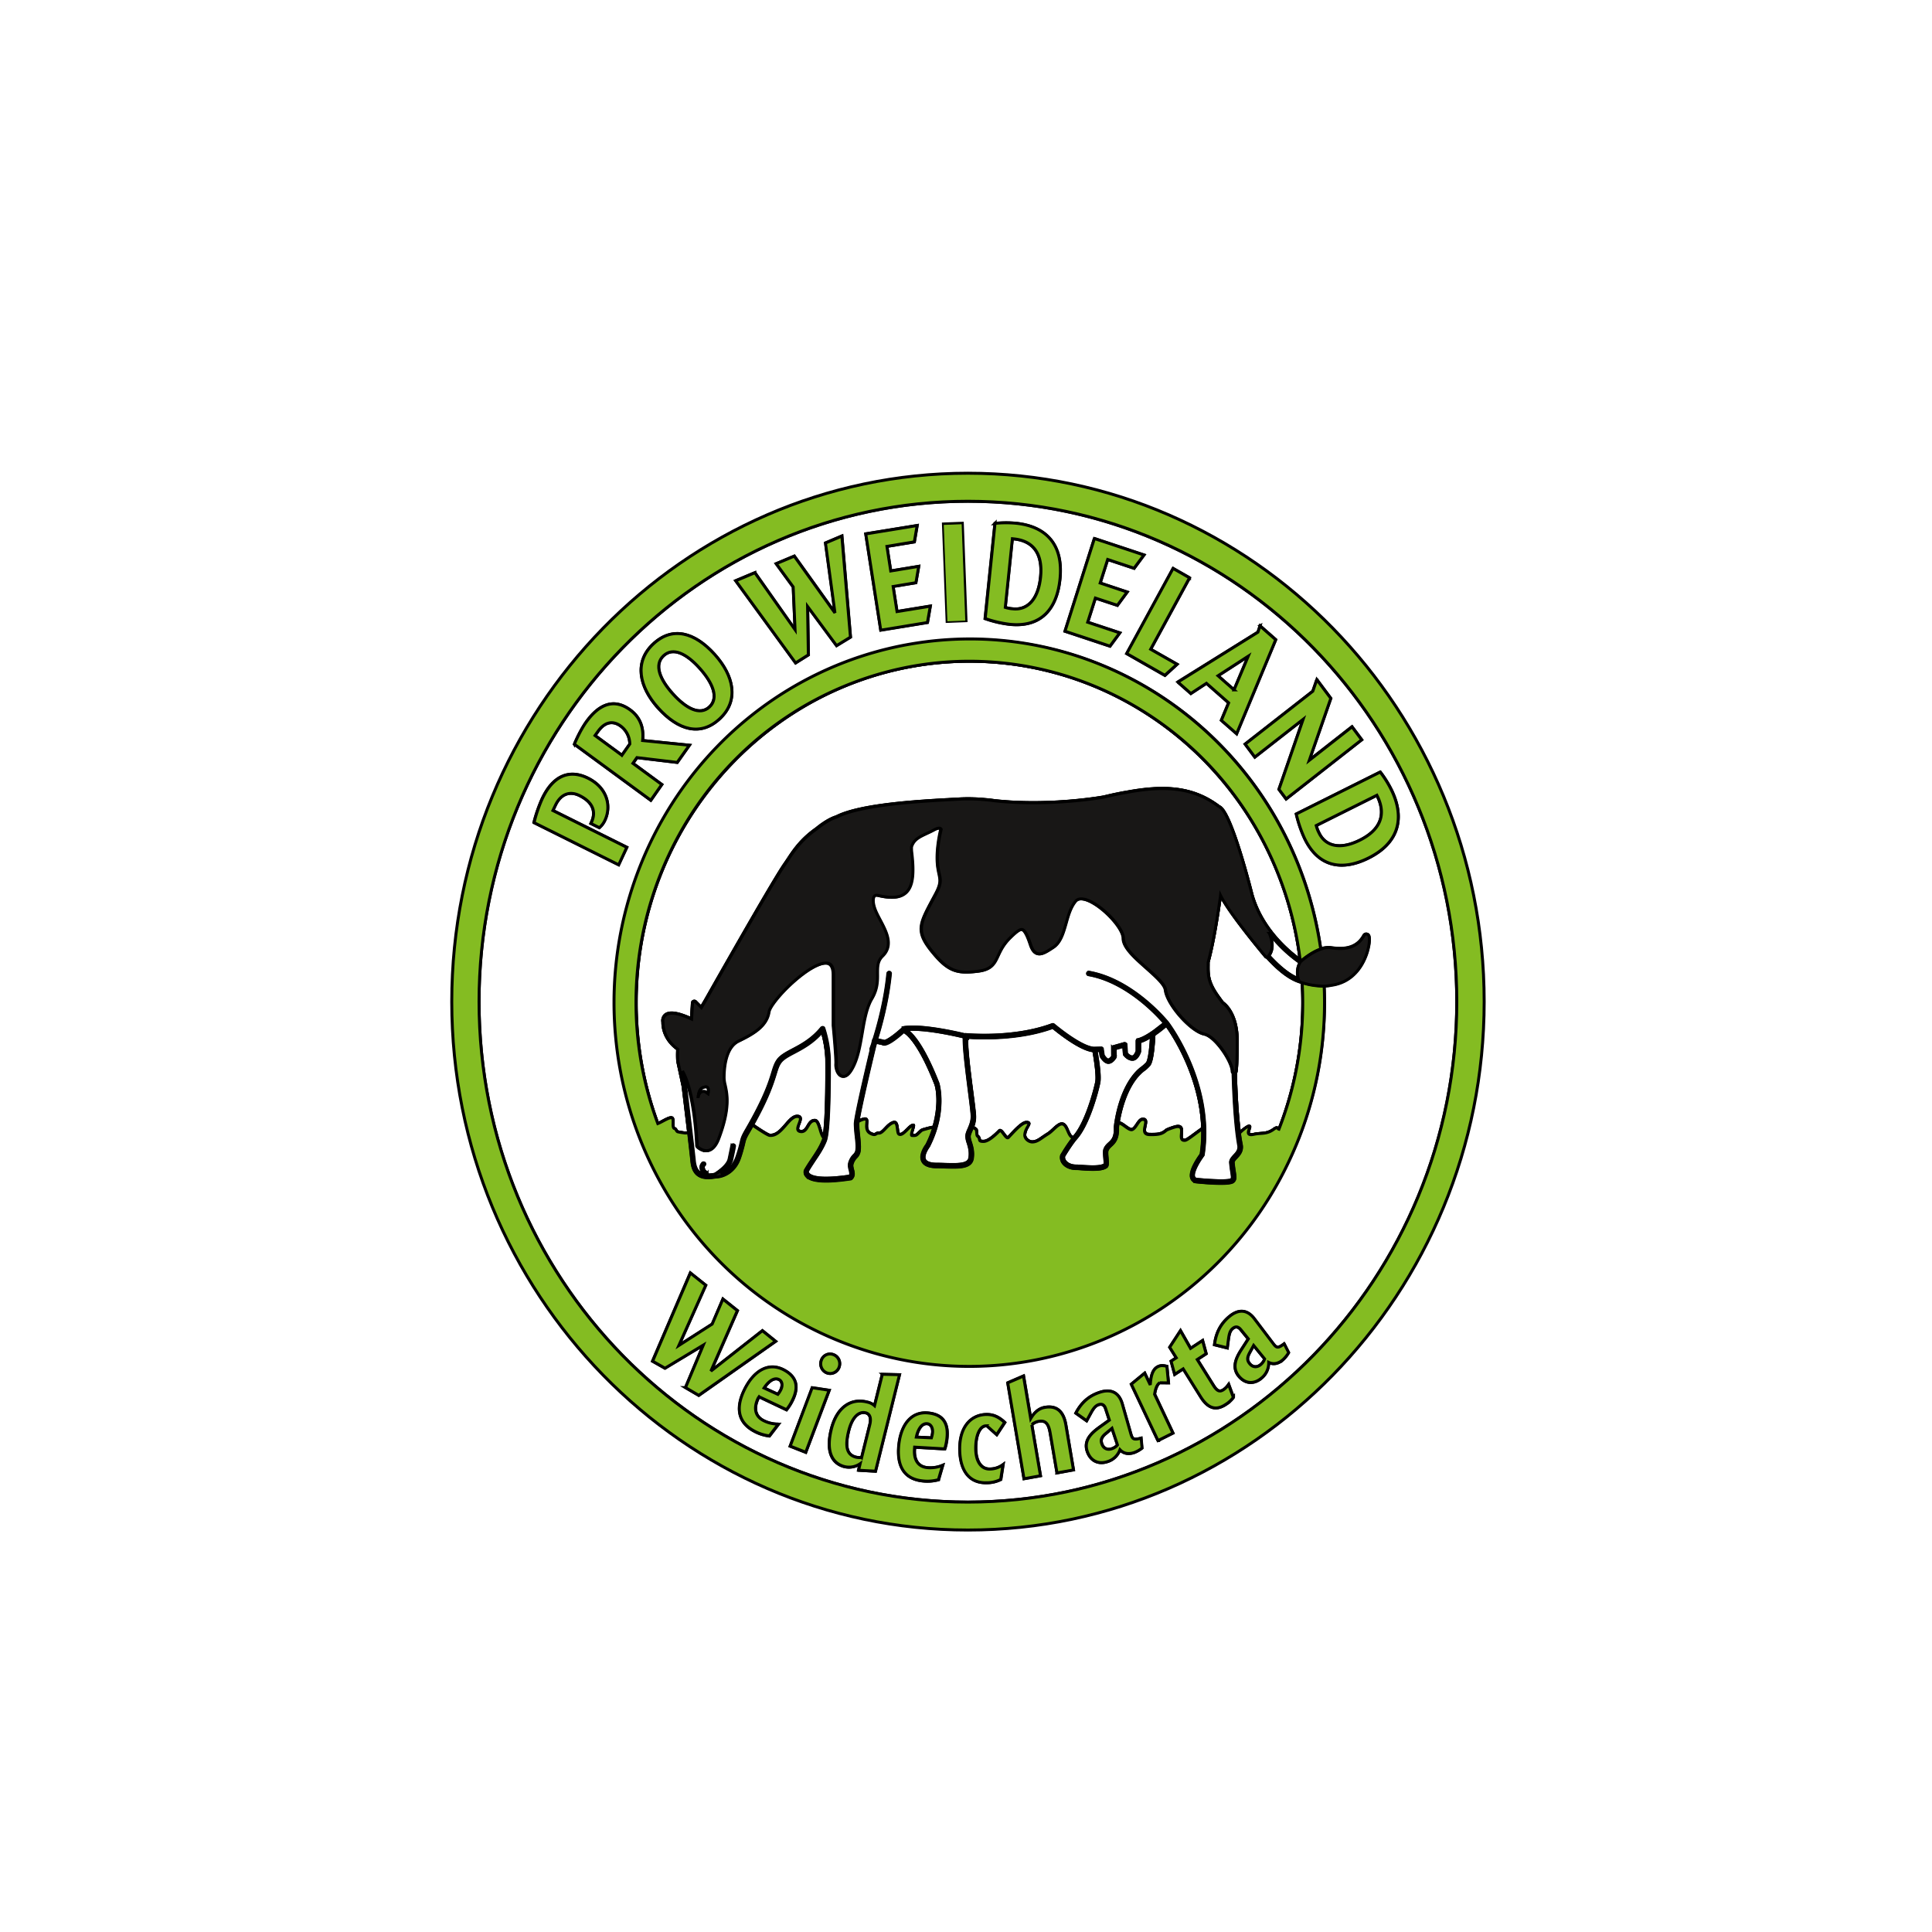 <svg width="652" height="652" xmlns="http://www.w3.org/2000/svg">
 <title>Pro Weideland</title>

 <g>
  <title>Layer 1</title>
  <g stroke="null" id="svg_57">
   <path stroke="null" d="m373.272,483.71c-1.552,1.278 -1.856,2.21 -1.417,3.523c0.54,1.623 1.889,2.176 3.34,1.692a4.44,4.545 0 0 0 1.957,-1.278l-1.889,-5.629l-1.991,1.692z" fill=" #fff" id="svg_1"/>
   <path stroke="null" d="m312.949,480.464c-1.957,-0.207 -3.205,2.176 -3.677,4.524l5.094,0.242a9.706,9.936 0 0 0 0.371,-1.692c0.135,-1.52 -0.506,-2.935 -1.788,-3.074z" fill=" #fff" id="svg_2"/>
   <path stroke="null" d="m292.2,476.803c-2.193,-0.587 -4.555,1.174 -5.769,6.009c-1.35,5.387 -0.675,8.15 2.429,8.945a6.154,6.299 0 0 0 1.923,0.104l2.767,-11.155c0.574,-2.417 -0.169,-3.592 -1.35,-3.902z" fill=" #fff" id="svg_3"/>
   <path stroke="null" d="m423.07,454.044l-1.282,2.348c-1.012,1.796 -0.945,2.763 -0.067,3.799c1.08,1.312 2.564,1.312 3.711,0.345a4.315,4.417 0 0 0 1.383,-1.934l-3.745,-4.559z" fill=" #fff" id="svg_4"/>
   <polygon stroke="null" points="411.025,228.08 416.457,232.812 421.214,221.484 411.025,228.08 " fill=" #fff" id="svg_5"/>
   <path stroke="null" d="m209.441,245.003c-2.598,-1.899 -5.364,-1.45 -7.692,1.899l-0.945,1.312l9.075,6.665l2.665,-3.799a7.422,7.598 0 0 0 -3.104,-6.078z" fill=" #fff" id="svg_6"/>
   <path stroke="null" d="m351.14,194.754c0.776,-7.529 -2.159,-12.156 -8.907,-12.882l-0.607,-0.069l-2.395,23.173a11.083,11.345 0 0 0 2.564,0.483c4.791,0.518 8.569,-3.005 9.345,-10.706z" fill=" #fff" id="svg_7"/>
   <path stroke="null" d="m227.052,234.124c4.42,4.939 9.143,7.46 12.382,4.421s1.147,-8.081 -3.273,-13.02s-9.008,-7.287 -12.247,-4.248s-1.282,7.943 3.138,12.847z" fill=" #fff" id="svg_8"/>
   <path stroke="null" d="m326.647,169.163c-90.957,0 -164.978,75.77 -164.978,168.877s74.021,168.877 164.978,168.877s164.978,-75.736 164.978,-168.877s-74.021,-168.877 -164.978,-168.877zm117.745,60.195l4.723,6.32l-7.287,20.859l14.44,-11.293l3.273,4.386l-25.506,19.996l-2.429,-3.246l8.165,-23.622l-16.295,12.743l-3.273,-4.386l22.841,-17.855l1.35,-3.902zm-19.163,-18.166l5.297,4.662l-13.192,31.738l-5.162,-4.524l2.463,-5.906l-7.49,-6.596l-5.263,3.454l-4.386,-3.868l27.024,-16.819l0.709,-2.141zm-23.785,-16.197l-13.124,24.106l8.907,5.077l-4.082,3.764l-12.888,-7.356l15.654,-28.733l5.533,3.143zm-32.118,-13.262l16.734,5.56l-3.306,4.49l-8.941,-2.97l-2.53,7.943l9.109,3.039l-3.306,4.49l-7.422,-2.452l-2.598,8.15l10.83,3.592l-3.306,4.49l-15.182,-5.042l9.919,-31.289zm-33.569,-5.077a34.43,35.243 0 0 1 7.22,-0.035c10.324,1.105 15.891,7.46 14.71,18.856c-1.012,9.946 -6.309,16.37 -17.038,15.23a38.34,39.246 0 0 1 -8.232,-1.934l3.34,-32.118zm-10.999,-0.069l1.248,32.878l-6.376,0.242l-1.248,-32.878l6.376,-0.242zm-15.216,0.76l-0.945,5.526l-9.278,1.52l1.282,8.288l9.447,-1.554l-0.978,5.526l-7.692,1.243l1.35,8.461l11.235,-1.83l-0.945,5.526l-15.789,2.556l-5.061,-32.463l17.375,-2.797zm-54.79,15.921l13.563,19.271l-0.607,-14.436l-5.735,-7.874l6.107,-2.556l13.731,19.167l-3.205,-23.622l5.533,-2.348l2.901,34.121l-4.69,2.866l-9.784,-13.227l0.27,16.37l-4.318,2.694l-20.209,-27.732l6.444,-2.694zm-34.345,24.106c6.478,-6.078 14.035,-4.006 20.749,3.488c6.478,7.218 8.266,15.541 1.788,21.619s-14.001,4.041 -20.918,-3.626c-6.275,-7.045 -8.097,-15.403 -1.619,-21.481zm-22.739,26.523c4.285,-6.113 9.379,-8.461 15.047,-4.282c4.015,2.935 4.487,7.08 4.15,10.291l15.789,1.589l-4.082,5.802l-13.596,-1.623l-1.35,1.934l9.717,7.149l-3.711,5.318l-25.776,-18.925a41.703,42.689 0 0 1 3.812,-7.252zm-14.676,25.556c3.576,-7.529 9.008,-10.05 15.452,-6.838c6.646,3.315 7.861,9.601 5.668,14.194a7.291,7.463 0 0 1 -1.856,2.487l-2.868,-1.416l0.169,-0.38c1.754,-3.661 0.371,-6.873 -3.947,-9.014c-3.408,-1.692 -6.444,-0.483 -8.165,3.177l-0.877,1.83l24.966,12.433l-2.8,5.871l-28.576,-14.229a48.714,49.865 0 0 1 2.834,-8.116zm48.346,198.819l6.005,-14.332l-12.955,7.77l-4.184,-2.348l12.753,-29.769l5.196,4.144l-9.042,20.307l11.268,-7.183l3.61,-8.461l4.892,3.902l-8.941,20.41l17.375,-13.641l4.453,3.592l-25.911,18.235l-4.521,-2.625zm51.821,-6.873a3.192,3.267 0 1 1 -1.856,-4.213l0,0a3.07,3.143 0 0 1 1.923,3.972a0.624,0.639 0 0 1 -0.067,0.242zm-25.54,18.027a10.796,11.051 0 0 0 5.128,1.209l-3.07,4.006a14.241,14.577 0 0 1 -5.094,-1.623c-5.533,-2.935 -6.376,-7.909 -3.205,-14.229c3.104,-6.147 8.03,-9.152 13.192,-6.424c4.352,2.314 5.128,5.767 2.834,10.361a17.645,18.062 0 0 1 -1.957,3.074l-9.278,-4.421l-0.202,0.414c-1.316,2.59 -1.687,5.836 1.653,7.632zm14.305,10.706l-5.263,-2.072l7.456,-19.685l5.735,0.829l-7.928,20.928zm17.78,6.044l0.54,-2.176a6.96,7.125 0 0 1 -5.297,0.967c-4.386,-1.14 -6.242,-5.387 -4.42,-12.64s6.511,-10.602 12.179,-9.117a5.708,5.843 0 0 1 2.395,1.209l2.632,-10.602l5.803,0.138l-8.097,32.567l-5.735,-0.345zm29.926,-10.775a15.857,16.232 0 0 1 -0.742,3.592l-10.155,-0.587l-0.034,0.483c-0.304,2.866 0.54,6.044 4.285,6.424a10.992,11.252 0 0 0 5.196,-0.794l-1.417,4.869a14.966,15.32 0 0 1 -5.331,0.414c-6.174,-0.656 -8.772,-4.973 -8.063,-12.018c0.675,-6.873 4.184,-11.535 9.986,-10.913c4.825,0.483 6.781,3.384 6.275,8.53zm9.717,3.764c0.135,4.421 2.092,6.665 4.723,6.562a7.659,7.839 0 0 0 4.487,-1.485l-0.776,5.042a10.702,10.955 0 0 1 -4.656,1.105c-6.005,0.173 -8.974,-4.144 -9.177,-10.844c-0.236,-7.494 3.408,-12.018 8.873,-12.191c2.429,-0.069 4.352,0.829 6.309,2.694l-2.699,4.11l-3.306,-2.97l-0.371,0c-1.957,0.069 -3.576,3.005 -3.408,7.978zm27.361,7.874l-2.294,-13.434c-0.574,-3.419 -1.687,-4.386 -3.914,-3.972a4.929,5.046 0 0 0 -2.294,1.174l2.935,17.199l-5.567,1.002l-5.466,-32.359l5.331,-2.314l2.429,14.367c1.046,-1.727 2.497,-3.35 4.723,-3.764c4.082,-0.725 6.343,1.416 7.119,5.94l2.564,15.126l-5.567,1.036zm26.012,-6.838c-1.417,0.483 -3.306,0.622 -4.791,-0.967a6.41,6.562 0 0 1 -4.15,4.006c-3.138,1.071 -5.837,-0.242 -6.916,-3.523c-1.248,-3.833 1.721,-6.285 4.285,-8.15l3.205,-2.314l-1.248,-3.799c-0.405,-1.278 -1.181,-1.83 -2.429,-1.381c-1.012,0.345 -1.687,1.243 -2.497,2.694l-1.484,2.728l-3.644,-2.59c2.092,-3.972 4.825,-5.906 7.861,-6.942c3.745,-1.278 6.613,-0.242 7.793,3.799l2.901,10.153c0.54,1.83 0.877,2.141 3.441,1.45l0.304,3.35a11.68,11.956 0 0 1 -2.632,1.485zm8.063,-4.041l-8.974,-19.029l4.521,-3.73l1.889,3.972c0.202,-3.557 1.012,-5.387 2.53,-6.147c1.012,-0.518 1.889,-0.414 3.07,-0.138l0.54,5.595l-2.935,-0.035c-1.012,0.518 -1.552,2.487 -1.754,3.833l6.174,13.123l-5.061,2.556zm22.942,-12.225c-3.34,2.176 -6.039,1.45 -8.536,-2.59l-5.87,-9.394l-2.868,1.865l-1.215,-4.455l1.754,-1.14l-2.227,-3.557l3.644,-5.595l3.408,5.975l4.049,-2.659l1.215,4.455l-3.003,1.969l5.466,8.737c1.215,1.934 2.092,2.279 3.374,1.45a6.808,6.969 0 0 0 1.754,-1.83l1.619,4.421a9.784,10.015 0 0 1 -2.564,2.348zm19.197,-15.023c-1.147,1.002 -2.868,1.83 -4.791,0.898a6.525,6.679 0 0 1 -2.429,5.284c-2.53,2.141 -5.499,1.969 -7.692,-0.691c-2.53,-3.108 -0.641,-6.493 1.08,-9.186l2.159,-3.35l-2.53,-3.108c-0.843,-1.036 -1.754,-1.243 -2.767,-0.38c-0.843,0.725 -1.113,1.761 -1.383,3.419l-0.405,3.108l-4.318,-1.071c0.54,-4.455 2.395,-7.287 4.858,-9.394c3.036,-2.59 6.073,-2.694 8.603,0.656l6.309,8.358c1.181,1.52 1.586,1.658 3.711,0.069l1.451,3.005a8.073,8.264 0 0 1 -1.856,2.383zm29.082,-140.627a18.785,19.229 0 0 1 -1.316,4.766c-1.046,2.556 -3.104,5.975 -6.916,7.943a13.907,14.235 0 0 1 -4.352,1.381a10.88,11.138 0 0 1 -2.564,0.311c0.067,1.83 0.135,3.695 0.135,5.56c-0.101,67.516 -53.643,122.186 -119.601,122.082s-119.365,-54.911 -119.263,-122.427s53.643,-122.186 119.601,-122.082c59.176,0.069 109.345,44.481 117.981,104.4a7.358,7.532 0 0 1 3.306,-0.449c4.082,0.587 8.603,0.553 11.167,-4.006a0.924,0.946 0 0 1 1.248,-0.483l0.034,0c0.337,0.173 0.877,0.449 0.54,3.005zm-0.135,-28.733c-8.772,4.386 -16.903,3.212 -21.626,-6.7a39.774,40.714 0 0 1 -2.767,-8.15l28.34,-14.159a35.958,36.808 0 0 1 3.88,6.251c4.521,9.532 2.193,17.751 -7.827,22.759z" fill=" #fff" id="svg_9"/>
   <path stroke="null" d="m464.635,268.383l-20.445,10.222a12.483,12.778 0 0 0 0.945,2.487c2.092,4.421 6.984,5.836 13.833,2.417c6.646,-3.315 8.907,-8.323 5.938,-14.574l-0.27,-0.553z" fill=" #fff" id="svg_10"/>
   <path stroke="null" d="m263.455,469.102c0.675,-1.381 0.641,-2.901 -0.54,-3.523c-1.754,-0.932 -3.745,0.829 -5.027,2.832l4.656,2.141a10.162,10.402 0 0 0 0.911,-1.45z" fill=" #fff" id="svg_11"/>
   <polygon stroke="null" points="261.735,452.663 257.281,449.071 239.906,462.713 248.847,442.302 243.955,438.4 240.345,446.826 229.11,454.044 238.186,433.738 232.99,429.593 220.237,459.363 224.421,461.746 237.342,453.941 231.337,468.273 235.79,470.897 261.735,452.663 " fill=" #84bc22" id="svg_12"/>
   <path stroke="null" d="m256.168,471.381l9.244,4.351a14.821,15.171 0 0 0 1.957,-3.074c2.328,-4.593 1.518,-8.047 -2.834,-10.361c-5.196,-2.728 -10.088,0.276 -13.192,6.424c-3.205,6.32 -2.328,11.293 3.205,14.229a14.453,14.795 0 0 0 5.094,1.623l3.07,-4.006a10.796,11.051 0 0 1 -5.128,-1.209c-3.34,-1.761 -2.969,-5.042 -1.687,-7.598l0.27,-0.38zm6.748,-5.802c1.181,0.622 1.248,2.176 0.54,3.523a7.969,8.157 0 0 1 -0.945,1.45l-4.656,-2.141c1.316,-2.003 3.306,-3.764 5.061,-2.832z" fill=" #84bc22" id="svg_13"/>
   <path stroke="null" d="m277.187,459.052a3.205,3.281 0 1 0 4.15,-1.865l0,0a3.107,3.181 0 0 0 -4.049,1.589c-0.034,0.104 -0.067,0.173 -0.101,0.276z" fill=" #84bc22" id="svg_14"/>
   <polygon stroke="null" points="266.661,488.027 271.924,490.099 279.818,469.171 274.083,468.307 266.661,488.027 " fill=" #84bc22" id="svg_15"/>
   <path stroke="null" d="m297.767,463.783l-2.632,10.602a5.169,5.291 0 0 0 -2.395,-1.209c-5.668,-1.485 -10.358,1.865 -12.179,9.117s0.034,11.5 4.42,12.64a6.704,6.862 0 0 0 5.297,-0.967l-0.54,2.21l5.735,0.311l8.097,-32.567l-5.803,-0.138zm-4.217,16.922l-2.767,11.155a6.154,6.299 0 0 1 -1.923,-0.104c-3.104,-0.794 -3.779,-3.557 -2.429,-8.945c1.215,-4.835 3.576,-6.596 5.769,-6.009c1.181,0.311 1.923,1.485 1.35,3.902z" fill=" #84bc22" id="svg_16"/>
   <path stroke="null" d="m313.286,476.838c-5.803,-0.622 -9.278,4.041 -9.986,10.913c-0.709,7.08 1.889,11.397 8.063,12.018a14.17,14.505 0 0 0 5.331,-0.414l1.417,-4.869a10.931,11.189 0 0 1 -5.196,0.794c-3.745,-0.38 -4.555,-3.557 -4.285,-6.424l0.034,-0.483l10.155,0.587a18.057,18.483 0 0 0 0.742,-3.592c0.574,-5.111 -1.383,-8.012 -6.275,-8.53zm1.417,6.7a9.035,9.249 0 0 1 -0.371,1.692l-5.094,-0.242c0.472,-2.348 1.687,-4.731 3.677,-4.524c1.316,0.138 1.957,1.554 1.788,3.074z" fill=" #84bc22" id="svg_17"/>
   <path stroke="null" d="m332.652,481.189l0.371,0l3.306,2.97l2.699,-4.11c-1.957,-1.865 -3.846,-2.763 -6.309,-2.694c-5.466,0.173 -9.075,4.697 -8.839,12.191c0.202,6.734 3.171,11.051 9.177,10.844a10.59,10.841 0 0 0 4.656,-1.105l0.776,-5.008a7.659,7.839 0 0 1 -4.487,1.485c-2.632,0.069 -4.588,-2.141 -4.723,-6.562c-0.101,-5.008 1.518,-7.943 3.374,-8.012z" fill=" #84bc22" id="svg_18"/>
   <path stroke="null" d="m352.557,474.973c-2.227,0.38 -3.677,2.003 -4.723,3.764l-2.429,-14.367l-5.331,2.314l5.499,32.359l5.567,-1.002l-2.935,-17.199a4.251,4.351 0 0 1 2.294,-1.174c2.227,-0.38 3.34,0.587 3.914,3.972l2.294,13.434l5.567,-1.002l-2.564,-15.126c-0.776,-4.593 -3.07,-6.7 -7.152,-5.975z" fill=" #84bc22" id="svg_19"/>
   <path stroke="null" d="m381.639,483.883l-2.901,-10.153c-1.181,-4.041 -4.049,-5.111 -7.793,-3.799c-3.036,1.036 -5.769,2.97 -7.861,6.942l3.644,2.59l1.484,-2.728c0.81,-1.45 1.484,-2.314 2.497,-2.694c1.248,-0.414 2.024,0.104 2.429,1.381l1.248,3.833l-3.205,2.314c-2.564,1.83 -5.533,4.317 -4.285,8.15c1.08,3.281 3.779,4.593 6.916,3.523a6.41,6.562 0 0 0 4.15,-4.006c1.451,1.589 3.34,1.45 4.791,0.967a8.998,9.211 0 0 0 2.665,-1.52l-0.304,-3.35c-2.564,0.656 -2.935,0.38 -3.475,-1.45zm-6.478,5.042c-1.417,0.483 -2.8,-0.069 -3.34,-1.692c-0.439,-1.312 -0.135,-2.245 1.417,-3.523l2.024,-1.692l1.856,5.629a4.261,4.362 0 0 1 -1.957,1.278z" fill=" #84bc22" id="svg_20"/>
   <path stroke="null" d="m391.39,466.65l2.935,0.035l-0.54,-5.595c-1.181,-0.276 -2.058,-0.38 -3.07,0.138c-1.518,0.76 -2.328,2.59 -2.53,6.147l-1.889,-3.972l-4.521,3.73l9.008,19.029l5.061,-2.521l-6.208,-13.123c0.202,-1.381 0.742,-3.35 1.754,-3.868z" fill=" #84bc22" id="svg_21"/>
   <path stroke="null" d="m412.881,468.998c-1.282,0.829 -2.159,0.483 -3.374,-1.45l-5.466,-8.737l3.003,-1.969l-1.215,-4.455l-4.049,2.659l-3.408,-5.975l-3.644,5.595l2.227,3.557l-1.754,1.14l1.215,4.455l2.868,-1.865l5.87,9.394c2.53,4.041 5.229,4.8 8.536,2.59a9.146,9.363 0 0 0 2.53,-2.348l-1.619,-4.386a6.073,6.216 0 0 1 -1.721,1.796z" fill=" #84bc22" id="svg_22"/>
   <path stroke="null" d="m433.393,453.492c-2.125,1.589 -2.564,1.45 -3.711,-0.069l-6.343,-8.358c-2.53,-3.35 -5.567,-3.246 -8.603,-0.656c-2.463,2.107 -4.318,4.939 -4.858,9.394l4.318,1.071l0.405,-3.108c0.236,-1.658 0.54,-2.728 1.383,-3.419c1.012,-0.863 1.923,-0.656 2.767,0.38l2.53,3.108l-2.159,3.35c-1.754,2.659 -3.61,6.078 -1.08,9.186c2.159,2.659 5.128,2.866 7.692,0.691a6.38,6.531 0 0 0 2.429,-5.284c1.923,0.932 3.644,0.104 4.791,-0.898a10.142,10.381 0 0 0 1.957,-2.417l-1.518,-2.97zm-7.962,7.045c-1.147,0.967 -2.632,1.002 -3.711,-0.345c-0.877,-1.071 -0.911,-2.038 0.067,-3.799l1.282,-2.348l3.711,4.559a4.244,4.345 0 0 1 -1.35,1.934z" fill=" #84bc22" id="svg_23"/>
   <path stroke="null" d="m211.533,285.961l-24.932,-12.433l0.877,-1.83c1.754,-3.661 4.757,-4.904 8.165,-3.177c4.318,2.141 5.668,5.318 3.947,9.014l-0.169,0.38l2.868,1.416a7.291,7.463 0 0 0 1.856,-2.487c2.193,-4.593 0.945,-10.879 -5.668,-14.194c-6.478,-3.212 -11.876,-0.691 -15.452,6.838c-0.877,1.83 -2.328,5.836 -2.767,8.15l28.542,14.229l2.733,-5.906z" fill=" #84bc22" id="svg_24"/>
   <path stroke="null" d="m219.63,270.075l3.711,-5.318l-9.75,-7.149l1.35,-1.934l13.596,1.623l4.116,-5.802l-15.789,-1.589c0.337,-3.212 -0.135,-7.321 -4.15,-10.291c-5.668,-4.179 -10.762,-1.796 -15.047,4.282c-1.619,2.314 -3.104,5.491 -3.846,7.252l25.809,18.925zm-9.75,-15.195l-9.075,-6.665l0.945,-1.312c2.328,-3.315 5.094,-3.799 7.692,-1.899a7.422,7.598 0 0 1 3.104,6.078l-2.665,3.799z" fill=" #84bc22" id="svg_25"/>
   <path stroke="null" d="m222.059,238.855c6.883,7.667 14.44,9.739 20.918,3.626s4.69,-14.401 -1.788,-21.619c-6.748,-7.494 -14.305,-9.601 -20.783,-3.488s-4.656,14.436 1.653,21.481zm14.102,-13.296c4.42,4.939 6.511,9.981 3.273,13.02s-7.962,0.483 -12.382,-4.421s-6.376,-9.808 -3.138,-12.847s7.827,-0.691 12.247,4.248z" fill=" #84bc22" id="svg_26"/>
   <polygon stroke="null" points="268.482,223.729 272.801,221.001 272.531,204.666 282.315,217.893 287.005,215.026 284.103,180.905 278.57,183.254 281.775,206.841 268.044,187.674 261.937,190.23 267.673,198.069 268.314,212.505 254.751,193.269 248.273,195.997 268.482,223.729 " fill=" #84bc22" id="svg_27"/>
   <polygon stroke="null" points="312.983,210.088 313.961,204.562 302.726,206.392 301.411,197.931 309.103,196.653 310.047,191.128 300.601,192.682 299.319,184.393 308.563,182.874 309.508,177.348 292.166,180.18 297.227,212.678 312.983,210.088 " fill=" #84bc22" id="svg_28"/>
   <rect stroke="null" x="456.29" y="44.894" width="18.9" height="95.3" fill=" #84bc22" transform="matrix(0.337 -0.013 0.013 0.345 163.969 167.421)" id="svg_29"/>
   <path stroke="null" d="m357.719,195.445c1.181,-11.397 -4.386,-17.717 -14.71,-18.856a36.876,37.747 0 0 0 -7.22,0.035l-3.306,32.118a40.485,41.442 0 0 0 8.232,1.934c10.695,1.14 15.958,-5.249 17.004,-15.23zm-16.059,-13.641l0.607,0.069c6.748,0.725 9.683,5.353 8.907,12.882c-0.81,7.736 -4.555,11.224 -9.345,10.706a11.083,11.345 0 0 1 -2.564,-0.483l2.395,-23.173z" fill=" #84bc22" id="svg_30"/>
   <polygon stroke="null" points="377.894,213.576 367.065,209.984 369.662,201.834 377.085,204.286 380.391,199.796 371.282,196.757 373.812,188.814 382.719,191.784 386.059,187.294 369.325,181.734 359.406,213.023 374.588,218.065 377.894,213.576 " fill=" #84bc22" id="svg_31"/>
   <polygon stroke="null" points="393.11,227.908 397.226,224.178 388.319,219.101 401.444,194.996 395.877,191.818 380.222,220.552 393.11,227.908 " fill=" #84bc22" id="svg_32"/>
   <path stroke="null" d="m397.496,230.187l4.386,3.868l5.263,-3.454l7.49,6.596l-2.463,5.906l5.162,4.524l13.192,-31.738l-5.297,-4.662l-0.709,2.107l-27.024,16.853zm18.961,2.625l-5.398,-4.766l10.189,-6.596l-4.791,11.362z" fill=" #84bc22" id="svg_33"/>
   <polygon stroke="null" points="420.202,251.115 423.474,255.501 439.77,242.758 431.605,266.38 434.034,269.626 459.54,249.665 456.268,245.279 441.862,256.572 449.115,235.678 444.392,229.358 443.042,233.261 420.202,251.115 " fill=" #84bc22" id="svg_34"/>
   <path stroke="null" d="m469.662,266.794a33.981,34.784 0 0 0 -3.88,-6.251l-28.34,14.159a41.201,42.174 0 0 0 2.767,8.15c4.723,9.912 12.854,11.086 21.626,6.7c10.054,-5.008 12.382,-13.227 7.827,-22.759zm-10.695,16.715c-6.815,3.419 -11.707,2.003 -13.833,-2.417a10.665,10.917 0 0 1 -0.945,-2.487l20.479,-10.222l0.27,0.553c2.935,6.251 0.675,11.258 -5.972,14.574z" fill=" #84bc22" id="svg_35"/>
   <path stroke="null" d="m382.213,381.071c1.35,-0.691 2.024,-3.281 3.34,-3.384c3.003,-0.242 -1.484,5.008 2.362,5.111c3.61,0.104 4.487,-0.414 5.668,-1.416c0.337,-0.276 2.834,-1.174 3.677,-1.278c3.273,-0.345 -0.236,4.973 2.733,4.628c0.675,-0.069 3.205,-2.107 4.959,-3.35c0.304,-0.207 0.607,-0.449 0.911,-0.656c-0.574,-18.131 -10.594,-32.636 -12.247,-34.881l-0.641,0.518c-0.607,0.483 -1.586,1.312 -2.767,2.141l-0.81,0.622c-0.067,1.485 -0.405,8.737 -1.687,10.153a11.488,11.759 0 0 1 -1.923,1.727a8.38,8.579 0 0 0 -1.012,0.863c-5.061,4.869 -6.916,13.607 -7.456,17.06c1.248,-0.449 3.711,2.763 4.892,2.141z" fill=" #fff" id="svg_36"/>
   <path stroke="null" d="m382.213,381.071c1.35,-0.691 2.024,-3.281 3.34,-3.384c3.003,-0.242 -1.484,5.008 2.362,5.111c3.61,0.104 4.487,-0.414 5.668,-1.416c0.337,-0.276 2.834,-1.174 3.677,-1.278c3.273,-0.345 -0.236,4.973 2.733,4.628c0.675,-0.069 3.205,-2.107 4.959,-3.35c0.304,-0.207 0.607,-0.449 0.911,-0.656c-0.574,-18.131 -10.594,-32.636 -12.247,-34.881l-0.641,0.518c-0.607,0.483 -1.586,1.312 -2.767,2.141l-0.81,0.622c-0.067,1.485 -0.405,8.737 -1.687,10.153a11.488,11.759 0 0 1 -1.923,1.727a8.38,8.579 0 0 0 -1.012,0.863c-5.061,4.869 -6.916,13.607 -7.456,17.06c1.248,-0.449 3.711,2.763 4.892,2.141z" fill=" url(#gradient_1)" id="svg_37"/>
   <path stroke="null" d="m259.711,383.074c4.116,0.449 6.376,-6.527 9.413,-6.389c2.935,0.138 -1.991,4.869 1.181,5.111c2.429,0.207 2.26,-3.902 4.791,-3.695c1.383,0.104 1.721,4.662 2.901,5.802c1.248,-5.56 1.012,-26.281 1.012,-26.523a37.112,37.989 0 0 0 -1.586,-9.428c-3.171,3.661 -6.68,5.526 -9.514,7.045c-1.991,1.071 -3.711,1.969 -4.622,3.177c-0.776,1.036 -1.147,2.245 -1.721,4.041c-0.945,3.039 -2.497,8.012 -7.692,17.302l0.101,0.069c2.53,1.761 5.162,3.419 5.735,3.488z" fill=" #fff" id="svg_38"/>
   <path stroke="null" d="m259.711,383.074c4.116,0.449 6.376,-6.527 9.413,-6.389c2.935,0.138 -1.991,4.869 1.181,5.111c2.429,0.207 2.26,-3.902 4.791,-3.695c1.383,0.104 1.721,4.662 2.901,5.802c1.248,-5.56 1.012,-26.281 1.012,-26.523a37.112,37.989 0 0 0 -1.586,-9.428c-3.171,3.661 -6.68,5.526 -9.514,7.045c-1.991,1.071 -3.711,1.969 -4.622,3.177c-0.776,1.036 -1.147,2.245 -1.721,4.041c-0.945,3.039 -2.497,8.012 -7.692,17.302l0.101,0.069c2.53,1.761 5.162,3.419 5.735,3.488z" fill=" url(#gradient_2)" id="svg_39"/>
   <path stroke="null" d="m421.484,380.035c1.282,-0.173 -2.092,3.661 1.721,2.763c2.362,-0.553 4.217,0.069 6.646,-1.692c1.417,-1.036 1.147,-0.207 1.788,-0.035a112.371,115.026 0 0 0 8.03,-42.824c0,-2.245 -0.067,-4.455 -0.202,-6.7c-0.776,-0.242 -1.282,-0.414 -1.35,-0.449c-3.138,-1.14 -6.68,-3.868 -10.526,-8.116l0,0a0.675,0.691 0 0 1 -0.472,-0.207c-1.417,-1.692 -12.281,-14.712 -15.216,-20.687c-0.034,0.345 -0.101,0.691 -0.135,1.036c-0.742,5.042 -2.092,14.367 -4.049,21.55l0,0.863c-0.034,3.454 -0.067,5.975 3.542,10.948c0.945,1.312 1.282,1.761 1.417,1.899c0.405,0.276 4.858,3.419 4.858,12.813c0,7.011 -0.236,10.084 -0.439,10.602a0.604,0.618 0 0 1 -0.169,0.242c0.135,5.629 0.506,13.883 1.383,20.376l0.067,-0.069c1.518,-1.554 2.8,-2.279 3.104,-2.314z" fill=" #fff" id="svg_40"/>
   <path stroke="null" d="m421.484,380.035c1.282,-0.173 -2.092,3.661 1.721,2.763c2.362,-0.553 4.217,0.069 6.646,-1.692c1.417,-1.036 1.147,-0.207 1.788,-0.035a112.371,115.026 0 0 0 8.03,-42.824c0,-2.245 -0.067,-4.455 -0.202,-6.7c-0.776,-0.242 -1.282,-0.414 -1.35,-0.449c-3.138,-1.14 -6.68,-3.868 -10.526,-8.116l0,0a0.675,0.691 0 0 1 -0.472,-0.207c-1.417,-1.692 -12.281,-14.712 -15.216,-20.687c-0.034,0.345 -0.101,0.691 -0.135,1.036c-0.742,5.042 -2.092,14.367 -4.049,21.55l0,0.863c-0.034,3.454 -0.067,5.975 3.542,10.948c0.945,1.312 1.282,1.761 1.417,1.899c0.405,0.276 4.858,3.419 4.858,12.813c0,7.011 -0.236,10.084 -0.439,10.602a0.604,0.618 0 0 1 -0.169,0.242c0.135,5.629 0.506,13.883 1.383,20.376l0.067,-0.069c1.518,-1.554 2.8,-2.279 3.104,-2.314z" fill=" url(#gradient_3)" id="svg_41"/>
   <path stroke="null" d="m293.718,382.418c1.923,1.002 1.721,-0.138 2.8,-0.069c1.586,0.104 2.834,-2.97 5.061,-3.592c1.619,-0.449 1.046,3.419 1.754,3.902c1.383,0.967 3.576,-3.039 4.926,-2.97c0.371,0 -1.147,3.454 -0.506,3.454c1.552,0.069 1.484,-0.104 2.53,-1.071c0.843,-0.794 0.574,-0.691 2.328,-1.174c0.709,-0.207 1.586,-0.38 2.53,-0.587c1.957,-6.596 1.451,-12.087 0.675,-14.436c-5.87,-14.988 -10.054,-17.544 -10.931,-17.924c-3.441,3.039 -5.735,4.49 -6.849,4.248a1.248,1.278 0 0 1 -0.371,-0.173l-2.159,-0.449c-0.101,0.345 -0.202,0.691 -0.304,0.967c-1.181,4.869 -5.128,21.481 -5.735,25.901c1.08,-0.553 2.024,-0.898 2.564,-0.863c1.35,0.069 -0.742,3.557 1.687,4.835z" fill=" #fff" id="svg_42"/>
   <path stroke="null" d="m293.718,382.418c1.923,1.002 1.721,-0.138 2.8,-0.069c1.586,0.104 2.834,-2.97 5.061,-3.592c1.619,-0.449 1.046,3.419 1.754,3.902c1.383,0.967 3.576,-3.039 4.926,-2.97c0.371,0 -1.147,3.454 -0.506,3.454c1.552,0.069 1.484,-0.104 2.53,-1.071c0.843,-0.794 0.574,-0.691 2.328,-1.174c0.709,-0.207 1.586,-0.38 2.53,-0.587c1.957,-6.596 1.451,-12.087 0.675,-14.436c-5.87,-14.988 -10.054,-17.544 -10.931,-17.924c-3.441,3.039 -5.735,4.49 -6.849,4.248a1.248,1.278 0 0 1 -0.371,-0.173l-2.159,-0.449c-0.101,0.345 -0.202,0.691 -0.304,0.967c-1.181,4.869 -5.128,21.481 -5.735,25.901c1.08,-0.553 2.024,-0.898 2.564,-0.863c1.35,0.069 -0.742,3.557 1.687,4.835z" fill=" url(#gradient_4)" id="svg_43"/>
   <path stroke="null" d="m327.153,223.142c-62.179,0.069 -112.516,51.734 -112.448,115.382a112.469,115.127 0 0 0 7.287,40.648c1.451,-0.587 3.88,-2.279 4.757,-1.934s-0.135,3.384 0.911,3.626c0.574,0.138 0.506,0.967 1.147,1.105c0.742,0.138 1.518,0.276 2.294,0.38a2.422,2.48 0 0 0 1.282,-0.242c-0.81,-6.838 -1.822,-15.195 -1.889,-15.644l-1.788,-8.323l0,-0.069a25.695,26.302 0 0 1 0,-4.041c-1.518,-1.036 -5.027,-4.006 -5.027,-9.186a2.473,2.531 0 0 1 0.81,-2.348c1.417,-1.174 4.318,-0.76 8.839,1.312l0.337,-5.353a0.577,0.591 0 0 1 0.405,-0.553a0.621,0.635 0 0 1 0.675,0.138l1.889,1.899c0.506,-0.863 0.843,-1.45 1.012,-1.727c0.101,-0.138 1.113,-1.934 2.497,-4.386c6.376,-11.224 21.322,-37.471 24.696,-42.271c0.337,-0.483 0.709,-1.036 1.08,-1.589c1.856,-2.832 4.453,-6.734 9.548,-10.291c3.779,-3.108 6.275,-3.902 6.714,-4.006c8.266,-4.282 28.677,-5.353 39.676,-5.94l2.53,-0.138a59.46,60.865 0 0 1 7.76,0.207c1.687,0.138 2.125,0.207 2.665,0.276c0.337,0.035 0.709,0.104 1.417,0.173c18.488,1.934 36.1,-1.278 36.268,-1.312c2.733,-0.656 5.263,-1.209 7.591,-1.589c12.618,-2.348 22.2,-1.83 30.87,4.524a1.856,1.899 0 0 1 0.304,0.242l0.371,0.207c4.015,2.279 10.56,28.353 10.83,29.459c3.408,12.26 13.192,19.961 16.295,22.137c-7.051,-57.57 -54.892,-100.774 -111.605,-100.774z" fill=" #fff" id="svg_44"/>
   <path stroke="null" d="m327.153,223.142c-62.179,0.069 -112.516,51.734 -112.448,115.382a112.469,115.127 0 0 0 7.287,40.648c1.451,-0.587 3.88,-2.279 4.757,-1.934s-0.135,3.384 0.911,3.626c0.574,0.138 0.506,0.967 1.147,1.105c0.742,0.138 1.518,0.276 2.294,0.38a2.422,2.48 0 0 0 1.282,-0.242c-0.81,-6.838 -1.822,-15.195 -1.889,-15.644l-1.788,-8.323l0,-0.069a25.695,26.302 0 0 1 0,-4.041c-1.518,-1.036 -5.027,-4.006 -5.027,-9.186a2.473,2.531 0 0 1 0.81,-2.348c1.417,-1.174 4.318,-0.76 8.839,1.312l0.337,-5.353a0.577,0.591 0 0 1 0.405,-0.553a0.621,0.635 0 0 1 0.675,0.138l1.889,1.899c0.506,-0.863 0.843,-1.45 1.012,-1.727c0.101,-0.138 1.113,-1.934 2.497,-4.386c6.376,-11.224 21.322,-37.471 24.696,-42.271c0.337,-0.483 0.709,-1.036 1.08,-1.589c1.856,-2.832 4.453,-6.734 9.548,-10.291c3.779,-3.108 6.275,-3.902 6.714,-4.006c8.266,-4.282 28.677,-5.353 39.676,-5.94l2.53,-0.138a59.46,60.865 0 0 1 7.76,0.207c1.687,0.138 2.125,0.207 2.665,0.276c0.337,0.035 0.709,0.104 1.417,0.173c18.488,1.934 36.1,-1.278 36.268,-1.312c2.733,-0.656 5.263,-1.209 7.591,-1.589c12.618,-2.348 22.2,-1.83 30.87,4.524a1.856,1.899 0 0 1 0.304,0.242l0.371,0.207c4.015,2.279 10.56,28.353 10.83,29.459c3.408,12.26 13.192,19.961 16.295,22.137c-7.051,-57.57 -54.892,-100.774 -111.605,-100.774z" fill=" url(#gradient_5)" id="svg_45"/>
   <path stroke="null" d="m329.885,383.351c1.248,0.967 -0.101,1.796 1.991,1.796c1.586,0.035 3.812,-1.969 5.364,-3.557c0.81,-0.829 2.294,3.039 3.07,2.21c1.586,-1.623 4.487,-5.042 6.073,-5.042c2.125,0 -0.337,1.485 -0.54,4.041c-0.135,1.416 1.35,2.521 2.53,2.521c1.822,-0.035 2.8,-1.209 5.297,-2.728c1.147,-0.725 2.362,-2.176 3.542,-2.935c3.138,-2.038 2.868,4.248 5.061,4.144l0.101,0c0.067,-0.104 0.169,-0.173 0.236,-0.276c4.15,-4.8 6.984,-15.886 7.49,-18.373c0.472,-2.383 -0.709,-9.083 -0.978,-10.602c-4.555,-0.311 -12.55,-6.873 -13.833,-7.943c-11.741,4.282 -25.27,3.626 -28.643,3.384l-0.067,0.276l-0.371,-0.104c-0.169,3.592 0.911,12.018 1.721,18.269c0.506,4.041 0.911,7.183 0.945,8.358a9.227,9.445 0 0 1 -0.709,3.523a5.58,5.712 0 0 1 1.215,0.76c0.371,0.276 0.101,1.969 0.506,2.279z" fill=" #fff" id="svg_46"/>
   <path stroke="null" d="m329.885,383.351c1.248,0.967 -0.101,1.796 1.991,1.796c1.586,0.035 3.812,-1.969 5.364,-3.557c0.81,-0.829 2.294,3.039 3.07,2.21c1.586,-1.623 4.487,-5.042 6.073,-5.042c2.125,0 -0.337,1.485 -0.54,4.041c-0.135,1.416 1.35,2.521 2.53,2.521c1.822,-0.035 2.8,-1.209 5.297,-2.728c1.147,-0.725 2.362,-2.176 3.542,-2.935c3.138,-2.038 2.868,4.248 5.061,4.144l0.101,0c0.067,-0.104 0.169,-0.173 0.236,-0.276c4.15,-4.8 6.984,-15.886 7.49,-18.373c0.472,-2.383 -0.709,-9.083 -0.978,-10.602c-4.555,-0.311 -12.55,-6.873 -13.833,-7.943c-11.741,4.282 -25.27,3.626 -28.643,3.384l-0.067,0.276l-0.371,-0.104c-0.169,3.592 0.911,12.018 1.721,18.269c0.506,4.041 0.911,7.183 0.945,8.358a9.227,9.445 0 0 1 -0.709,3.523a5.58,5.712 0 0 1 1.215,0.76c0.371,0.276 0.101,1.969 0.506,2.279z" fill=" url(#gradient_6)" id="svg_47"/>
   <path stroke="null" d="m152.458,338.041c0,98.322 78.137,178.305 174.189,178.305s174.223,-79.984 174.223,-178.305s-78.171,-178.34 -174.223,-178.34s-174.189,80.018 -174.189,178.34zm174.189,168.877c-90.957,0 -164.978,-75.77 -164.978,-168.877s74.021,-168.877 164.978,-168.877s164.978,75.77 164.978,168.877s-74.021,168.843 -164.978,168.877z" fill=" #84bc22" id="svg_48"/>
   <path stroke="null" d="m439.432,331.548c0.135,2.21 0.202,4.455 0.202,6.7a111.699,114.339 0 0 1 -8.03,42.824c-0.607,-0.173 -0.371,-1.002 -1.788,0.035c-2.429,1.796 -4.285,1.14 -6.646,1.692c-3.812,0.863 -0.472,-2.935 -1.721,-2.763c-0.304,0.035 -1.586,0.76 -3.138,2.348l-0.067,0.069c0.169,1.347 0.371,2.625 0.607,3.799c0.405,2.072 -0.742,3.315 -1.687,4.317c-0.607,0.622 -1.113,1.174 -1.046,1.761c0.135,1.347 0.27,2.348 0.405,3.143c0.27,1.727 0.371,2.521 -0.405,3.212c-0.506,0.449 -2.193,0.622 -4.184,0.622c-3.205,0 -7.22,-0.38 -8.367,-0.518l-0.067,0a1.96,2.006 0 0 1 -1.383,-1.312c-0.776,-2.452 2.598,-7.08 3.205,-7.909a45.327,46.398 0 0 0 0.506,-8.737c-0.304,0.207 -0.607,0.414 -0.911,0.656c-1.754,1.243 -4.251,3.281 -4.959,3.35c-2.969,0.345 0.54,-4.973 -2.733,-4.628c-0.843,0.069 -3.34,1.002 -3.677,1.278c-1.181,1.002 -2.058,1.52 -5.668,1.416c-3.846,-0.104 0.641,-5.353 -2.362,-5.111c-1.316,0.104 -1.991,2.694 -3.34,3.384c-1.181,0.622 -3.644,-2.59 -4.892,-2.107c-0.135,0.794 -0.169,1.312 -0.202,1.45c0.169,3.799 -1.181,5.042 -2.26,6.044a3.9,3.992 0 0 0 -1.282,1.727c-0.135,0.483 -0.067,1.52 0.034,2.452c0.135,1.623 0.202,2.59 -0.27,2.97c-1.518,1.209 -5.398,0.932 -8.266,0.725c-0.776,-0.069 -1.451,-0.104 -1.889,-0.104c-1.822,0 -3.441,-0.691 -4.318,-1.83a2.861,2.929 0 0 1 -0.607,-2.487c0,-0.035 0.034,-0.069 0.034,-0.104c0.101,-0.173 2.193,-3.764 4.116,-6.044l-0.101,0c-2.193,0.069 -1.923,-6.182 -5.061,-4.144c-1.181,0.76 -2.362,2.245 -3.542,2.935c-2.463,1.52 -3.475,2.694 -5.297,2.728c-1.181,0 -2.665,-1.105 -2.53,-2.521c0.236,-2.521 2.699,-4.006 0.54,-4.041c-1.586,0 -4.487,3.384 -6.073,5.042c-0.81,0.829 -2.294,-3.039 -3.07,-2.21c-1.552,1.589 -3.812,3.592 -5.364,3.557c-2.092,0 -0.742,-0.863 -1.991,-1.796c-0.405,-0.311 -0.135,-2.003 -0.54,-2.314s-0.81,-0.518 -1.215,-0.76c-0.135,0.345 -0.304,0.691 -0.439,1.036c-0.371,0.829 -0.675,1.554 -0.675,2.176a7.26,7.432 0 0 0 0.439,1.969c0.439,1.416 0.945,3.143 0.607,5.353c-0.472,3.143 -4.453,3.039 -9.042,2.901c-0.911,-0.035 -1.856,-0.069 -2.834,-0.069q-3.947,0 -4.858,-1.969c-0.978,-2.107 1.147,-5.008 1.417,-5.353a34.031,34.836 0 0 0 2.395,-6.009a22.294,22.821 0 0 0 -2.53,0.587c-1.721,0.483 -1.451,0.38 -2.328,1.174c-1.046,0.967 -0.945,1.14 -2.53,1.071c-0.607,-0.035 0.911,-3.454 0.506,-3.454c-1.35,-0.069 -3.542,3.902 -4.926,2.97c-0.742,-0.518 -0.169,-4.351 -1.754,-3.902c-2.227,0.622 -3.509,3.661 -5.061,3.592c-1.046,-0.069 -0.877,1.071 -2.8,0.069c-2.429,-1.278 -0.337,-4.766 -1.653,-4.835c-0.54,-0.035 -1.451,0.311 -2.564,0.863a6.572,6.727 0 0 0 -0.067,0.863a35.56,36.4 0 0 0 0.304,3.902c0.169,1.796 0.371,3.488 0.202,4.8a3.539,3.623 0 0 1 -1.113,2.348a4.845,4.959 0 0 0 -1.316,2.279c-0.202,0.622 -0.034,1.278 0.169,1.969c0.236,0.967 0.54,2.072 -0.439,2.97a0.29,0.297 0 0 1 -0.202,0.104c-8.401,1.243 -13.428,0.898 -14.946,-1.036a1.717,1.758 0 0 1 -0.337,-1.727c0,-0.035 0,-0.035 0.034,-0.069c0.81,-1.416 1.653,-2.659 2.463,-3.868c1.316,-1.969 2.564,-3.799 3.509,-6.182a3.465,3.547 0 0 0 0.236,-0.863c-1.181,-1.105 -1.518,-5.698 -2.901,-5.802c-2.53,-0.207 -2.362,3.902 -4.791,3.695c-3.138,-0.276 1.788,-5.008 -1.181,-5.111c-3.036,-0.138 -5.331,6.838 -9.413,6.389c-0.574,-0.069 -3.205,-1.727 -5.735,-3.488l-0.101,-0.069c-0.405,0.691 -0.81,1.45 -1.248,2.176c-1.282,2.21 -1.417,2.763 -1.721,4.041a47.149,48.263 0 0 1 -1.383,4.835c-1.721,5.042 -5.87,6.424 -7.895,6.424l-0.101,0a0.202,0.207 0 0 1 -0.135,0.035l-0.034,0c-2.632,0.483 -4.555,0.242 -5.87,-0.76c-1.721,-1.312 -1.957,-3.626 -2.092,-5.353l-0.034,-0.207c-0.101,-1.036 -0.506,-4.593 -0.978,-8.703a2.422,2.48 0 0 1 -1.282,0.242c-0.81,-0.104 -1.552,-0.207 -2.294,-0.38c-0.607,-0.104 -0.54,-0.932 -1.147,-1.105c-1.046,-0.276 0,-3.315 -0.911,-3.626s-3.273,1.381 -4.757,1.934c-22.065,-59.435 7.152,-125.95 65.249,-148.501s123.042,7.321 145.073,66.791a112.094,114.743 0 0 1 6.444,26.523c0.169,0.104 0.304,0.207 0.405,0.276l0.034,-0.035c0.169,-0.138 3.273,-2.832 6.511,-3.937c-9.717,-67.067 -70.748,-113.31 -136.234,-103.295a119.908,122.742 0 0 0 -92.746,73.56c-25.809,62.405 2.699,134.411 63.663,160.831s131.308,-2.763 157.117,-65.168a119.564,122.389 0 0 0 9.48,-47.969c0,-1.865 -0.034,-3.73 -0.135,-5.56a25.374,25.974 0 0 1 -7.422,-1.14z" fill=" #84bc22" id="svg_49"/>
   <path stroke="null" d="m388.589,349.644c-1.35,0.863 -2.767,1.623 -3.981,1.934l0,3.281a0.125,0.128 0 0 1 -0.034,0.104c-0.067,0.276 -0.843,2.521 -2.395,2.521c-1.451,0 -2.632,-1.52 -2.665,-1.554a0.479,0.49 0 0 1 -0.067,-0.207l-0.202,-2.659l-2.901,0.829l0.034,2.694a0.479,0.49 0 0 1 -0.067,0.207c-0.101,0.173 -1.046,1.727 -2.26,1.727s-2.294,-1.83 -2.429,-2.038a0.202,0.207 0 0 1 -0.034,-0.138l-0.27,-1.83l-1.451,0.035c0.304,1.761 1.451,8.288 0.978,10.775s-3.374,13.814 -7.659,18.718c-1.788,2.072 -3.947,5.664 -4.217,6.147a2.125,2.176 0 0 0 0.472,1.761c0.742,0.967 2.125,1.554 3.711,1.554c0.472,0 1.147,0.035 1.957,0.104c2.564,0.173 6.444,0.449 7.726,-0.587c0.169,-0.207 0.067,-1.485 0,-2.279c-0.101,-1.105 -0.169,-2.141 0,-2.763c0.304,-0.932 0.911,-1.52 1.518,-2.072c1.08,-1.002 2.159,-2.038 2.024,-5.457l0,-0.069c0.034,-0.518 1.282,-12.674 7.861,-19.029a13.6,13.921 0 0 1 1.08,-0.898a16.14,16.522 0 0 0 1.822,-1.623c0.81,-0.932 1.316,-5.767 1.451,-9.186z" fill=" #fff" id="svg_50"/>
   <path stroke="null" d="m416.12,362.112a0.638,0.653 0 0 1 -0.304,-0.553c0,-3.143 -5.6,-11.742 -9.447,-12.571c-4.588,-0.967 -12.55,-10.015 -13.124,-14.885c-0.236,-1.934 -3.408,-4.697 -6.444,-7.425c-3.812,-3.384 -7.793,-6.873 -7.793,-10.015c0,-3.523 -7.051,-10.982 -12.146,-12.882c-1.889,-0.691 -3.239,-0.587 -4.015,0.38c-1.653,2.038 -2.429,4.8 -3.205,7.494c-0.945,3.315 -1.822,6.424 -4.285,8.047s-4.049,2.59 -5.466,2.072c-0.945,-0.345 -1.619,-1.243 -2.193,-2.935c-0.742,-2.245 -1.754,-4.869 -2.834,-5.146c-0.843,-0.207 -2.159,0.863 -3.981,2.694c-2.362,2.314 -3.306,4.351 -4.15,6.147c-1.215,2.59 -2.193,4.628 -6.68,5.215c-6.984,0.863 -9.986,0.138 -15.182,-6.147c-5.972,-7.183 -4.723,-9.497 -0.135,-18.096c0.304,-0.553 0.607,-1.14 0.945,-1.761c1.889,-3.523 1.619,-4.697 1.181,-6.838c-0.405,-1.899 -0.978,-4.49 -0.337,-9.808a44.197,45.241 0 0 1 0.945,-5.249a0.614,0.629 0 0 0 -0.371,-0.345c-0.236,-0.069 -0.81,-0.138 -2.024,0.518c-0.877,0.483 -1.721,0.863 -2.53,1.243c-2.497,1.174 -4.318,2.003 -5.094,4.49a10.439,10.685 0 0 0 0.067,1.83c0.911,7.494 0.337,11.569 -1.923,13.641c-1.889,1.727 -4.858,2.038 -9.379,0.932c-0.911,-0.207 -1.215,0.138 -1.316,0.276c-0.574,0.725 -0.54,2.763 0.776,5.629c0.371,0.794 0.843,1.658 1.248,2.452c2.092,3.972 4.487,8.496 0.742,12.122c-1.687,1.623 -1.687,3.488 -1.687,5.836c0,2.487 0,5.284 -1.923,8.565c-1.788,3.039 -2.53,7.356 -3.239,11.535c-0.742,4.317 -1.518,8.806 -3.441,12.156c-1.147,1.969 -2.26,2.763 -3.374,2.417c-1.417,-0.449 -2.058,-2.763 -1.923,-4.179c0.101,-1.485 -0.54,-9.083 -0.911,-12.882l0,-17.06c0,-3.764 -1.754,-3.902 -2.328,-3.972c-2.463,-0.207 -6.815,2.314 -11.64,6.7c-4.116,3.73 -7.557,8.047 -7.827,9.773c-0.742,4.835 -5.263,7.425 -10.256,9.843c-4.285,2.072 -4.926,8.703 -4.926,12.467a11.134,11.397 0 0 0 0.371,2.383c0.709,3.108 1.754,7.805 -2.227,18.235q-1.265,3.367 -3.441,3.833a4.571,4.68 0 0 1 -0.675,0.069c-1.619,0 -2.834,-1.209 -2.901,-1.278a0.921,0.943 0 0 1 -0.202,-0.414c-0.742,-15.817 -3.644,-23 -4.959,-25.176l1.012,4.766l0,0.035c0.034,0.207 2.598,21.619 2.868,24.416l0.034,0.207c0.135,1.623 0.337,3.661 1.788,4.766c1.147,0.863 2.935,1.071 5.331,0.622c0.607,-0.38 4.318,-2.694 4.858,-5.146c0.641,-3.005 0.911,-4.421 0.911,-4.421a0.378,0.387 0 1 1 0.742,0.138s-0.27,1.416 -0.911,4.455c-0.405,1.899 -2.362,3.626 -3.779,4.697c1.687,-0.449 4.386,-1.796 5.702,-5.664a43.498,44.526 0 0 0 1.383,-4.766c0.304,-1.347 0.439,-1.969 1.788,-4.282c6.174,-10.637 7.895,-16.059 8.873,-19.34c0.574,-1.865 0.978,-3.108 1.822,-4.248c1.012,-1.347 2.8,-2.314 4.892,-3.419c2.935,-1.554 6.579,-3.488 9.75,-7.356a0.381,0.39 0 0 1 0.54,-0.069a0.337,0.345 0 0 1 0.135,0.173c0,0.069 1.721,5.111 1.856,10.326c0,0.967 0.27,23.76 -1.35,27.697c-0.978,2.452 -2.26,4.317 -3.61,6.32c-0.81,1.174 -1.619,2.417 -2.395,3.799a1.076,1.102 0 0 0 0.236,0.967c0.742,0.967 3.61,2.314 14.102,0.76c0.506,-0.518 0.371,-1.14 0.135,-2.107c-0.202,-0.725 -0.405,-1.554 -0.135,-2.417a5.624,5.757 0 0 1 1.518,-2.556a2.655,2.718 0 0 0 0.911,-1.899c0.135,-1.243 -0.034,-2.866 -0.236,-4.628a37.473,38.358 0 0 1 -0.304,-4.006c0,-2.245 3.711,-18.027 5.364,-25.038a0.307,0.314 0 0 1 -0.067,-0.38c0,-0.035 0.202,-0.587 0.54,-1.554l0.304,-1.312a0.432,0.442 0 0 1 0.169,-0.242c1.383,-4.455 3.812,-13.089 4.69,-22.275a0.371,0.38 0 1 1 0.742,0.069l0,0c-0.877,9.117 -3.239,17.751 -4.69,22.275l2.193,0.483a0.543,0.556 0 0 1 0.236,0.138c0.135,0.035 1.35,0.276 6.376,-4.213a0.543,0.556 0 0 1 0.304,-0.104l0.067,0.035l-0.067,-0.345c5.769,-1.002 17.105,1.52 20.715,2.383a0.364,0.373 0 0 1 0.27,-0.069c0.169,0 15.992,1.623 29.318,-3.35a0.368,0.376 0 0 1 0.371,0.069c0.101,0.069 9.042,7.667 13.63,7.909l0.034,0l2.395,-0.069a0.337,0.345 0 0 1 0.371,0.345l0.304,2.107c0.371,0.656 1.147,1.589 1.721,1.589s1.282,-0.829 1.552,-1.243l-0.034,-2.901a0.364,0.373 0 0 1 0.27,-0.38l3.644,-1.036a0.415,0.425 0 0 1 0.337,0.069a0.337,0.345 0 0 1 0.169,0.276l0.202,3.005c0.236,0.276 1.08,1.174 1.991,1.174c0.81,0 1.451,-1.347 1.653,-1.934l0,-3.523a0.395,0.404 0 0 1 0.304,-0.38c1.653,-0.345 3.88,-1.727 5.668,-3.039l2.632,-2.038q0.557,-0.466 0.607,-0.518c0.034,0 0.034,-0.035 0.067,-0.035c-1.889,-2.245 -12.382,-13.987 -25.641,-16.335a0.371,0.38 0 1 1 0.067,-0.76l0.067,0c14.406,2.556 25.54,15.921 26.383,16.922l0,0c0.169,0.207 15.756,20.652 12.112,44.654a0.256,0.262 0 0 1 -0.067,0.173c-1.08,1.416 -3.711,5.457 -3.138,7.287a1.218,1.247 0 0 0 0.843,0.794c4.487,0.449 11.134,0.794 11.943,0.104c0.439,-0.38 0.371,-0.829 0.135,-2.487c-0.135,-0.829 -0.27,-1.83 -0.405,-3.177c-0.067,-0.932 0.574,-1.623 1.248,-2.383c0.911,-0.967 1.822,-1.934 1.484,-3.626c-1.215,-6.803 -1.687,-17.475 -1.889,-24.313zm-177.495,34.19a0.401,0.411 0 0 1 -0.304,0.173a0.361,0.37 0 0 1 -0.202,-0.069c-1.147,-0.794 -1.248,-1.036 -1.451,-1.899l-0.034,-0.104a1.937,1.982 0 0 1 0.574,-1.865a0.412,0.421 0 0 1 0.54,0.035a0.368,0.376 0 0 1 -0.034,0.518a1.12,1.147 0 0 0 -0.337,1.071l0.034,0.104c0.202,0.725 0.202,0.794 1.147,1.485a0.415,0.425 0 0 1 0.067,0.553z" fill=" #fff" id="svg_51"/>
   <path stroke="null" d="m438.184,330.305c-0.169,-0.553 -0.843,-3.108 0.574,-5.457a46.592,47.693 0 0 1 -10.324,-9.843c0.978,2.417 1.484,5.353 -0.202,7.529c3.273,3.592 6.68,6.527 9.953,7.77z" fill=" #fff" id="svg_52"/>
   <path stroke="null" d="m305.662,347.503c1.619,0.967 5.6,4.593 10.897,18.131c0.034,0.104 2.834,9.325 -3.138,21.136c0,0.035 -0.034,0.035 -0.034,0.069s-2.159,2.832 -1.35,4.559c0.472,1.002 1.889,1.52 4.184,1.52c0.978,0 1.923,0.035 2.868,0.069c4.386,0.104 7.861,0.207 8.266,-2.245c0.304,-2.038 -0.169,-3.695 -0.574,-5.008a7.982,8.171 0 0 1 -0.472,-2.21c0,-0.794 0.337,-1.589 0.742,-2.487c0.506,-1.174 1.08,-2.521 1.08,-4.248c0,-1.105 -0.439,-4.421 -0.911,-8.254c-0.843,-6.7 -1.923,-14.954 -1.721,-18.545c-3.509,-0.863 -14.102,-3.212 -19.838,-2.487z" fill=" #fff" id="svg_53"/>
   <path stroke="null" d="m237.376,394.298l-0.034,-0.104a1.12,1.147 0 0 1 0.337,-1.071a0.337,0.345 0 0 0 0,-0.553a0.368,0.376 0 0 0 -0.506,-0.035a1.937,1.982 0 0 0 -0.574,1.865l0.034,0.104c0.236,0.863 0.337,1.105 1.451,1.899a0.479,0.49 0 0 0 0.202,0.069a0.374,0.383 0 0 0 0.371,-0.38a0.354,0.363 0 0 0 -0.169,-0.311c-0.911,-0.691 -0.945,-0.76 -1.113,-1.485z" fill=" #181716" id="svg_54"/>
   <path stroke="null" d="m461.497,315.316a0.924,0.946 0 0 0 -1.248,0.483l0,0.035c-2.598,4.559 -7.119,4.593 -11.167,4.006a7.358,7.532 0 0 0 -3.306,0.449c-3.273,1.105 -6.343,3.799 -6.511,3.937l-0.034,0.035a2.814,2.88 0 0 1 -0.405,-0.276c-3.104,-2.176 -12.888,-9.877 -16.295,-22.137c-0.27,-1.105 -6.815,-27.145 -10.83,-29.459l-0.371,-0.207a1.856,1.899 0 0 0 -0.304,-0.242c-8.671,-6.389 -18.252,-6.873 -30.87,-4.524c-2.362,0.414 -4.892,0.932 -7.591,1.589c-0.169,0.035 -17.814,3.212 -36.268,1.312c-0.742,-0.069 -1.08,-0.138 -1.417,-0.173c-0.54,-0.069 -1.012,-0.138 -2.665,-0.276a59.46,60.865 0 0 0 -7.76,-0.207l-2.53,0.138c-10.999,0.587 -31.41,1.692 -39.676,5.975c-0.405,0.104 -2.935,0.898 -6.714,4.006c-5.094,3.557 -7.692,7.46 -9.548,10.291c-0.371,0.587 -0.742,1.105 -1.08,1.589c-3.374,4.766 -18.32,31.047 -24.696,42.271c-1.383,2.452 -2.395,4.248 -2.497,4.386c-0.169,0.276 -0.506,0.829 -1.012,1.727l-1.889,-1.899a0.621,0.635 0 0 0 -0.675,-0.138a0.675,0.691 0 0 0 -0.405,0.553l-0.337,5.353c-4.487,-2.072 -7.389,-2.487 -8.839,-1.312a2.395,2.452 0 0 0 -0.81,2.348c0.034,5.18 3.509,8.15 5.027,9.186a25.695,26.302 0 0 0 0,4.041l0,0.069l1.788,8.323c0.067,0.449 1.046,8.806 1.889,15.644c0.472,4.11 0.911,7.701 0.978,8.703l0.034,0.207c0.169,1.692 0.371,4.006 2.092,5.353c1.316,1.002 3.239,1.243 5.87,0.76l0.034,0c0.067,0 0.101,0 0.135,-0.035l0.101,0c1.991,0 6.174,-1.381 7.895,-6.424a47.149,48.263 0 0 0 1.383,-4.835c0.304,-1.312 0.405,-1.865 1.721,-4.041c0.439,-0.76 0.843,-1.485 1.248,-2.176c5.229,-9.29 6.748,-14.263 7.692,-17.302c0.54,-1.796 0.911,-2.97 1.721,-4.041c0.911,-1.209 2.632,-2.141 4.622,-3.177c2.868,-1.52 6.376,-3.384 9.514,-7.045a37.112,37.989 0 0 1 1.586,9.428c0,0.207 0.236,20.928 -1.012,26.523a7.878,8.064 0 0 1 -0.236,0.863c-0.978,2.383 -2.193,4.213 -3.509,6.182c-0.81,1.209 -1.653,2.452 -2.463,3.868a0.118,0.121 0 0 0 -0.034,0.069a1.717,1.758 0 0 0 0.337,1.727c1.518,1.934 6.545,2.314 14.946,1.036a0.29,0.297 0 0 0 0.202,-0.104c0.945,-0.898 0.675,-2.003 0.439,-2.97c-0.169,-0.691 -0.337,-1.347 -0.169,-1.969a5.155,5.277 0 0 1 1.316,-2.279a3.465,3.547 0 0 0 1.113,-2.348c0.135,-1.312 -0.034,-3.005 -0.202,-4.8a36.268,37.125 0 0 1 -0.304,-3.902a7.712,7.895 0 0 1 0.067,-0.863c0.607,-4.421 4.555,-21.066 5.735,-25.901c0.101,-0.276 0.202,-0.622 0.304,-0.967l2.159,0.449a0.749,0.767 0 0 0 0.371,0.173c1.113,0.242 3.408,-1.174 6.849,-4.248c0.843,0.38 5.061,2.935 10.931,17.924c0.742,2.383 1.282,7.839 -0.675,14.436a33.701,34.497 0 0 1 -2.395,5.975c-0.27,0.345 -2.395,3.246 -1.417,5.353c0.607,1.312 2.26,1.969 4.858,1.969c0.978,0 1.923,0.035 2.834,0.069c4.588,0.138 8.536,0.242 9.042,-2.901c0.337,-2.21 -0.169,-3.972 -0.607,-5.353a7.574,7.753 0 0 1 -0.439,-1.969c0,-0.622 0.304,-1.347 0.675,-2.176c0.135,-0.311 0.27,-0.656 0.439,-1.036a8.61,8.813 0 0 0 0.709,-3.523c0,-1.14 -0.405,-4.317 -0.945,-8.358c-0.81,-6.251 -1.889,-14.677 -1.721,-18.269l0.371,0.104l0.067,-0.276c3.374,0.242 16.936,0.932 28.643,-3.384c1.316,1.105 9.312,7.667 13.833,7.943c0.27,1.52 1.451,8.219 0.978,10.602c-0.472,2.487 -3.306,13.572 -7.49,18.373a1.93,1.975 0 0 0 -0.236,0.276c-1.889,2.279 -4.015,5.871 -4.116,6.044a0.125,0.128 0 0 0 -0.034,0.104a2.888,2.956 0 0 0 0.607,2.487c0.877,1.14 2.497,1.83 4.318,1.83c0.472,0 1.113,0.035 1.889,0.104c2.834,0.207 6.748,0.449 8.266,-0.725c0.472,-0.38 0.405,-1.312 0.27,-2.97c-0.067,-0.932 -0.169,-1.969 -0.034,-2.452c0.236,-0.76 0.742,-1.209 1.282,-1.727c1.08,-1.002 2.429,-2.279 2.26,-6.044c0,-0.104 0.067,-0.622 0.202,-1.45c0.54,-3.454 2.362,-12.191 7.456,-17.06a8.38,8.579 0 0 1 1.012,-0.863a11.488,11.759 0 0 0 1.923,-1.727c1.282,-1.416 1.619,-8.668 1.687,-10.153l0.81,-0.622c1.181,-0.829 2.159,-1.658 2.767,-2.141l0.641,-0.518c1.653,2.245 11.673,16.75 12.247,34.881a45.162,46.229 0 0 1 -0.506,8.737c-0.607,0.829 -3.981,5.457 -3.205,7.909a1.903,1.948 0 0 0 1.383,1.312l0.067,0c1.147,0.104 5.162,0.518 8.367,0.518c1.991,0 3.677,-0.138 4.184,-0.622c0.776,-0.691 0.641,-1.485 0.405,-3.212c-0.135,-0.794 -0.27,-1.796 -0.405,-3.143c-0.067,-0.587 0.472,-1.14 1.046,-1.761c0.945,-1.002 2.092,-2.245 1.687,-4.317c-0.236,-1.174 -0.439,-2.452 -0.607,-3.799c-0.877,-6.493 -1.215,-14.747 -1.383,-20.376a0.604,0.618 0 0 0 0.169,-0.242c0.202,-0.553 0.439,-3.626 0.439,-10.602c0,-9.394 -4.453,-12.571 -4.858,-12.813c-0.101,-0.138 -0.472,-0.587 -1.417,-1.899c-3.61,-4.973 -3.576,-7.494 -3.542,-10.948l0,-0.863c1.957,-7.183 3.306,-16.508 4.049,-21.55c0.067,-0.345 0.101,-0.691 0.135,-1.036c2.935,5.975 13.799,18.994 15.216,20.687a0.567,0.58 0 0 0 0.472,0.207l0,0c3.88,4.282 7.389,6.976 10.526,8.116c0.067,0.035 0.574,0.207 1.35,0.449a25.432,26.033 0 0 0 7.456,1.14a16.13,16.511 0 0 0 2.564,-0.311a14.17,14.505 0 0 0 4.352,-1.381c3.812,-1.969 5.87,-5.422 6.916,-7.943a18.384,18.818 0 0 0 1.316,-4.766c0.27,-2.659 -0.27,-2.935 -0.574,-3.074zm-44.871,74.7c-0.675,0.725 -1.35,1.45 -1.248,2.383c0.135,1.347 0.27,2.383 0.405,3.177c0.236,1.658 0.304,2.107 -0.135,2.487c-0.81,0.725 -7.456,0.38 -11.943,-0.104a1.218,1.247 0 0 1 -0.843,-0.794c-0.574,-1.83 2.092,-5.871 3.138,-7.287c0.034,-0.069 0.067,-0.104 0.067,-0.173c3.644,-24.002 -11.909,-44.447 -12.078,-44.654l0,0c-0.843,-1.002 -11.977,-14.367 -26.383,-16.922a0.385,0.394 0 0 0 -0.202,0.76l0.067,0c13.259,2.348 23.751,14.09 25.641,16.335c-0.034,0 -0.034,0.035 -0.067,0.035s-0.236,0.207 -0.607,0.518l-2.632,2.038c-1.822,1.312 -4.049,2.694 -5.668,3.039a0.395,0.404 0 0 0 -0.304,0.38l0,3.523c-0.202,0.587 -0.843,1.934 -1.653,1.934c-0.911,0 -1.754,-0.898 -1.991,-1.174l-0.202,-3.005a0.337,0.345 0 0 0 -0.169,-0.276a0.391,0.401 0 0 0 -0.337,-0.069l-3.644,1.036a0.364,0.373 0 0 0 -0.27,0.38l0.034,2.901c-0.27,0.414 -0.945,1.243 -1.552,1.243s-1.35,-0.967 -1.721,-1.589l-0.304,-2.107a0.391,0.401 0 0 0 -0.371,-0.345l-2.395,0.069l-0.034,0c-4.588,-0.242 -13.529,-7.839 -13.63,-7.909a0.368,0.376 0 0 0 -0.371,-0.069c-13.326,4.939 -29.15,3.35 -29.318,3.35a0.405,0.414 0 0 0 -0.27,0.069c-3.61,-0.863 -14.912,-3.384 -20.715,-2.383l0.067,0.345l-0.067,-0.035a0.273,0.28 0 0 0 -0.304,0.104c-5.027,4.49 -6.242,4.248 -6.376,4.213a0.337,0.345 0 0 0 -0.236,-0.138l-2.193,-0.483c1.417,-4.524 3.779,-13.123 4.69,-22.275a0.371,0.38 0 0 0 -0.742,-0.069l0,0c-0.877,9.186 -3.306,17.82 -4.69,22.275c-0.101,0.069 -0.169,0.138 -0.169,0.242l-0.304,1.312c-0.337,0.967 -0.54,1.52 -0.54,1.554a0.368,0.376 0 0 0 0.067,0.38c-1.653,6.976 -5.364,22.793 -5.364,25.038a38.198,39.101 0 0 0 0.304,4.006c0.169,1.727 0.337,3.384 0.236,4.628a2.655,2.718 0 0 1 -0.911,1.899a6.161,6.306 0 0 0 -1.518,2.556c-0.27,0.829 -0.034,1.658 0.135,2.417c0.236,0.932 0.371,1.554 -0.135,2.107c-10.492,1.554 -13.326,0.207 -14.102,-0.76a0.985,1.008 0 0 1 -0.236,-0.967c0.776,-1.381 1.619,-2.59 2.395,-3.799c1.35,-2.003 2.598,-3.868 3.61,-6.32c1.586,-3.937 1.35,-26.696 1.35,-27.697a37.449,38.334 0 0 0 -1.856,-10.326a0.364,0.373 0 0 0 -0.472,-0.242a0.337,0.345 0 0 0 -0.169,0.138c-3.171,3.902 -6.815,5.836 -9.75,7.356c-2.058,1.105 -3.88,2.072 -4.892,3.419c-0.877,1.174 -1.248,2.383 -1.822,4.248c-1.012,3.246 -2.699,8.703 -8.873,19.34c-1.35,2.314 -1.484,2.935 -1.788,4.282a36.913,37.785 0 0 1 -1.383,4.766c-1.316,3.868 -3.981,5.215 -5.702,5.664c1.417,-1.036 3.374,-2.797 3.779,-4.697c0.675,-3.005 0.911,-4.421 0.911,-4.455a0.378,0.387 0 1 0 -0.742,-0.138s-0.27,1.416 -0.911,4.421c-0.54,2.452 -4.217,4.766 -4.858,5.146c-2.395,0.449 -4.217,0.276 -5.331,-0.622c-1.451,-1.105 -1.653,-3.143 -1.788,-4.766l-0.034,-0.207c-0.27,-2.763 -2.834,-24.175 -2.868,-24.416l0,-0.035l-1.012,-4.766c1.316,2.176 4.217,9.359 4.959,25.176a0.482,0.494 0 0 0 0.202,0.414c0.067,0.069 1.316,1.278 2.901,1.278a4.571,4.68 0 0 0 0.675,-0.069c1.417,-0.311 2.564,-1.623 3.441,-3.833c3.981,-10.43 2.901,-15.126 2.227,-18.235a10.796,11.051 0 0 1 -0.371,-2.383c0,-3.764 0.641,-10.395 4.926,-12.467c4.993,-2.417 9.514,-5.008 10.256,-9.843c0.27,-1.727 3.711,-6.044 7.827,-9.773c4.825,-4.386 9.177,-6.873 11.64,-6.7c0.574,0.035 2.328,0.173 2.328,3.972l0,17.129c0.371,3.799 1.046,11.397 0.911,12.882c-0.101,1.416 0.506,3.73 1.923,4.179c1.113,0.345 2.26,-0.449 3.374,-2.417c1.957,-3.384 2.699,-7.839 3.441,-12.156c0.709,-4.179 1.451,-8.496 3.239,-11.535c1.957,-3.281 1.957,-6.113 1.923,-8.565c0,-2.348 0,-4.179 1.687,-5.836c3.745,-3.626 1.35,-8.15 -0.742,-12.122c-0.439,-0.829 -0.877,-1.658 -1.248,-2.452c-1.35,-2.832 -1.35,-4.904 -0.776,-5.629c0.101,-0.138 0.371,-0.483 1.316,-0.276c4.521,1.071 7.49,0.794 9.379,-0.932c2.26,-2.072 2.834,-6.147 1.923,-13.641a10.57,10.82 0 0 1 -0.067,-1.83c0.776,-2.452 2.598,-3.315 5.094,-4.49c0.81,-0.38 1.653,-0.76 2.53,-1.243c1.215,-0.656 1.788,-0.622 2.024,-0.518a0.614,0.629 0 0 1 0.371,0.345a43.761,44.796 0 0 0 -0.978,5.215c-0.675,5.318 -0.101,7.909 0.337,9.808c0.472,2.141 0.709,3.315 -1.181,6.838c-0.337,0.622 -0.641,1.209 -0.945,1.761c-4.588,8.565 -5.837,10.879 0.135,18.096c5.229,6.285 8.232,7.045 15.182,6.147c4.487,-0.553 5.466,-2.59 6.68,-5.215c0.843,-1.796 1.788,-3.833 4.15,-6.147c1.856,-1.796 3.171,-2.901 3.981,-2.694c1.08,0.276 2.092,2.901 2.834,5.146c0.54,1.658 1.248,2.59 2.193,2.935c1.417,0.518 3.036,-0.449 5.466,-2.072s3.34,-4.766 4.285,-8.047c0.742,-2.659 1.518,-5.457 3.205,-7.494c0.776,-0.932 2.125,-1.071 4.015,-0.38c5.128,1.899 12.146,9.359 12.146,12.882c0,3.143 3.981,6.631 7.793,10.015c3.07,2.694 6.242,5.491 6.444,7.425c0.574,4.869 8.569,13.918 13.124,14.885c3.846,0.829 9.447,9.428 9.447,12.571a0.648,0.663 0 0 0 0.304,0.553c0.169,6.838 0.675,17.475 1.991,24.244c0.202,1.727 -0.709,2.694 -1.619,3.661zm-31.309,-29.562a13.6,13.921 0 0 0 -1.08,0.898c-6.579,6.354 -7.827,18.511 -7.861,19.029l0,0.069c0.169,3.454 -0.945,4.49 -2.024,5.457c-0.607,0.553 -1.215,1.14 -1.518,2.072c-0.202,0.622 -0.101,1.658 0,2.763c0.067,0.76 0.169,2.038 0,2.279c-1.282,1.002 -5.162,0.76 -7.726,0.587c-0.776,-0.069 -1.451,-0.104 -1.957,-0.104c-1.586,0 -2.969,-0.587 -3.711,-1.554a2.125,2.176 0 0 1 -0.472,-1.761c0.27,-0.483 2.429,-4.075 4.217,-6.147c4.285,-4.904 7.152,-16.197 7.659,-18.718s-0.641,-9.014 -0.978,-10.775l1.451,-0.035l0.27,1.83c0,0.035 0.034,0.104 0.034,0.138c0.101,0.207 1.181,2.038 2.429,2.038s2.159,-1.554 2.26,-1.727a0.479,0.49 0 0 0 0.067,-0.207l-0.034,-2.694l2.901,-0.829l0.202,2.659a0.479,0.49 0 0 0 0.067,0.207c0.034,0.069 1.181,1.554 2.665,1.554s2.294,-2.279 2.395,-2.521c0,-0.035 0.034,-0.069 0.034,-0.104l0,-3.281c1.215,-0.311 2.632,-1.071 3.981,-1.934c-0.169,3.419 -0.641,8.288 -1.451,9.186a11.808,12.087 0 0 1 -1.822,1.623zm-58.164,8.047c0.506,3.833 0.911,7.149 0.911,8.254c0,1.727 -0.574,3.039 -1.08,4.248c-0.405,0.898 -0.742,1.692 -0.742,2.487a6.889,7.052 0 0 0 0.472,2.21c0.405,1.312 0.911,2.97 0.574,5.008c-0.371,2.452 -3.846,2.348 -8.266,2.245c-0.911,-0.035 -1.889,-0.069 -2.868,-0.069c-2.294,0 -3.711,-0.518 -4.184,-1.52c-0.81,-1.761 1.316,-4.559 1.35,-4.559s0.034,-0.035 0.034,-0.069c6.005,-11.811 3.171,-20.997 3.138,-21.136c-5.297,-13.538 -9.278,-17.199 -10.897,-18.131c5.735,-0.691 16.329,1.658 19.77,2.487c-0.135,3.592 0.945,11.846 1.788,18.545zm-89.001,-1.692c1.35,-0.138 0.776,2.245 0.776,2.245c-0.709,-0.518 -0.776,-0.76 -1.653,-0.76c-1.316,0.035 -1.619,1.589 -1.653,1.796c0.337,-2.21 0.843,-3.074 2.53,-3.281zm190.248,-51.803a46.592,47.693 0 0 0 10.324,9.843c-1.417,2.348 -0.742,4.869 -0.574,5.457c-3.239,-1.243 -6.68,-4.179 -9.986,-7.77c1.721,-2.176 1.215,-5.077 0.236,-7.529z" fill=" #181716" id="svg_55"/>
   <path stroke="null" d="m235.622,370.089c0.034,-0.207 0.337,-1.761 1.653,-1.796c0.877,-0.035 0.945,0.242 1.653,0.76c0,0 0.54,-2.383 -0.776,-2.245c-1.687,0.207 -2.193,1.071 -2.53,3.281z" fill=" #fff" id="svg_56"/>
  </g>
 </g>
</svg>